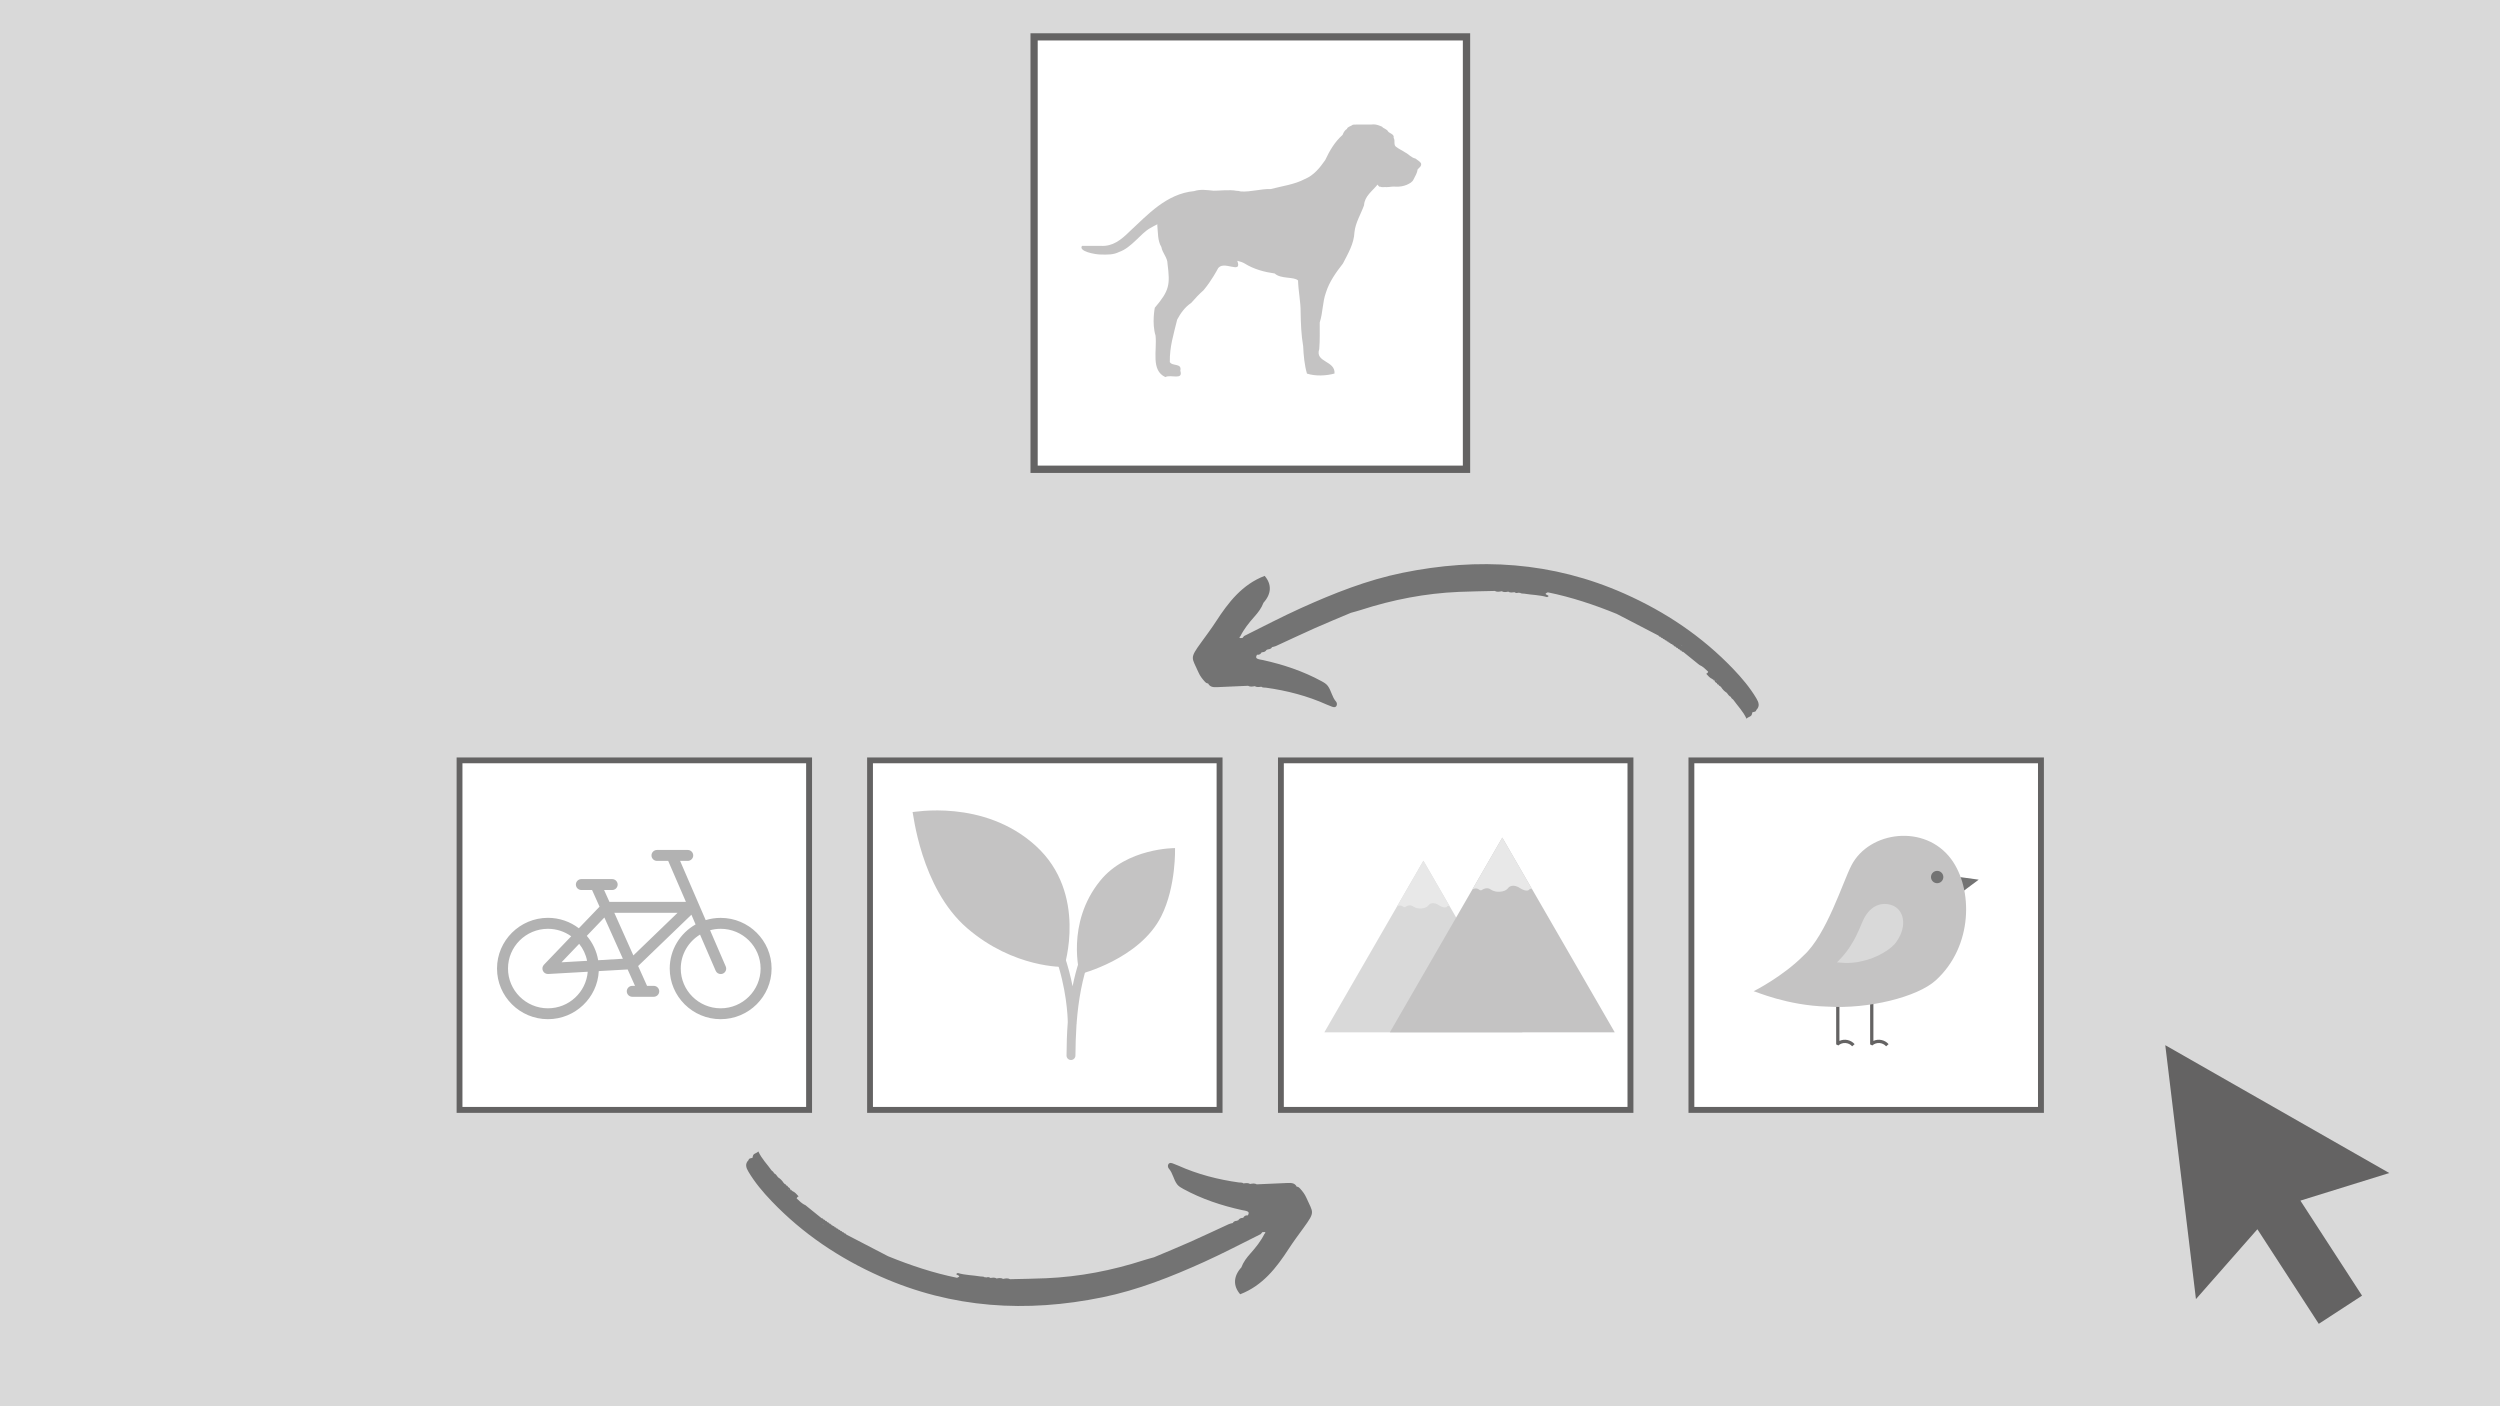 <svg xmlns="http://www.w3.org/2000/svg" xmlns:xlink="http://www.w3.org/1999/xlink" width="1920" zoomAndPan="magnify" viewBox="0 0 1440 810" height="1080" preserveAspectRatio="xMidYMid meet" version="1.0"><defs><clipPath id="32211559a5"><path d="M 593.562 19.145 L 846.812 19.145 L 846.812 272.395 L 593.562 272.395 Z M 593.562 19.145 " clip-rule="nonzero"/></clipPath><clipPath id="5f955ee87d"><path d="M 597.719 23.301 L 842.598 23.301 L 842.598 268.18 L 597.719 268.18 Z M 597.719 23.301 " clip-rule="nonzero"/></clipPath><clipPath id="eaf58059a7"><path d="M 687 324 L 1014 324 L 1014 413.707 L 687 413.707 Z M 687 324 " clip-rule="nonzero"/></clipPath><clipPath id="6e2abf26a3"><path d="M 263.012 436.281 L 467.734 436.281 L 467.734 641.004 L 263.012 641.004 Z M 263.012 436.281 " clip-rule="nonzero"/></clipPath><clipPath id="e847bf30cc"><path d="M 266.371 439.641 L 464.328 439.641 L 464.328 637.594 L 266.371 637.594 Z M 266.371 439.641 " clip-rule="nonzero"/></clipPath><clipPath id="6bb89d97bf"><path d="M 499.457 436.281 L 704.18 436.281 L 704.18 641.004 L 499.457 641.004 Z M 499.457 436.281 " clip-rule="nonzero"/></clipPath><clipPath id="aa6a83d7ff"><path d="M 502.816 439.641 L 700.77 439.641 L 700.77 637.594 L 502.816 637.594 Z M 502.816 439.641 " clip-rule="nonzero"/></clipPath><clipPath id="855cd32818"><path d="M 736.125 436.281 L 940.848 436.281 L 940.848 641.004 L 736.125 641.004 Z M 736.125 436.281 " clip-rule="nonzero"/></clipPath><clipPath id="806f9aef25"><path d="M 739.484 439.641 L 937.438 439.641 L 937.438 637.594 L 739.484 637.594 Z M 739.484 439.641 " clip-rule="nonzero"/></clipPath><clipPath id="5005e39681"><path d="M 972.57 436.281 L 1177.293 436.281 L 1177.293 641.004 L 972.57 641.004 Z M 972.57 436.281 " clip-rule="nonzero"/></clipPath><clipPath id="6a213d5644"><path d="M 975.93 439.641 L 1173.883 439.641 L 1173.883 637.594 L 975.93 637.594 Z M 975.93 439.641 " clip-rule="nonzero"/></clipPath><clipPath id="3ebe1527f4"><path d="M 429 663.199 L 756 663.199 L 756 753 L 429 753 Z M 429 663.199 " clip-rule="nonzero"/></clipPath><clipPath id="87ec8e3c0c"><path d="M 525.512 466.66 L 677 466.66 L 677 562 L 525.512 562 Z M 525.512 466.66 " clip-rule="nonzero"/></clipPath><clipPath id="df239e65cf"><path d="M 563 494 L 651 494 L 651 610.66 L 563 610.66 Z M 563 494 " clip-rule="nonzero"/></clipPath><clipPath id="0506b20b3c"><path d="M 286.234 489.578 L 444.484 489.578 L 444.484 587.078 L 286.234 587.078 Z M 286.234 489.578 " clip-rule="nonzero"/></clipPath><clipPath id="5832bbe0fc"><path d="M 762.832 495 L 877 495 L 877 594.746 L 762.832 594.746 Z M 762.832 495 " clip-rule="nonzero"/></clipPath><clipPath id="acb006d300"><path d="M 800 482.246 L 930.082 482.246 L 930.082 594.746 L 800 594.746 Z M 800 482.246 " clip-rule="nonzero"/></clipPath><clipPath id="2f7e80410f"><path d="M 848 482.246 L 883 482.246 L 883 514 L 848 514 Z M 848 482.246 " clip-rule="nonzero"/></clipPath><clipPath id="46f757757e"><path d="M 622 71.574 L 818.957 71.574 L 818.957 218 L 622 218 Z M 622 71.574 " clip-rule="nonzero"/></clipPath><clipPath id="705240f944"><path d="M 1128 505 L 1139.785 505 L 1139.785 514 L 1128 514 Z M 1128 505 " clip-rule="nonzero"/></clipPath><clipPath id="b469ed2ced"><path d="M 1077 566 L 1088 566 L 1088 602.703 L 1077 602.703 Z M 1077 566 " clip-rule="nonzero"/></clipPath><clipPath id="34e29a2db7"><path d="M 1057 566 L 1069 566 L 1069 602.703 L 1057 602.703 Z M 1057 566 " clip-rule="nonzero"/></clipPath><clipPath id="6690d760aa"><path d="M 1010.035 481 L 1133 481 L 1133 581 L 1010.035 581 Z M 1010.035 481 " clip-rule="nonzero"/></clipPath><clipPath id="66ae3873cc"><path d="M 1247.199 602.027 L 1376.199 602.027 L 1376.199 762.52 L 1247.199 762.52 Z M 1247.199 602.027 " clip-rule="nonzero"/></clipPath></defs><rect x="-144" width="1728" fill="#ffffff" y="-81" height="972" fill-opacity="1"/><rect x="-144" width="1728" fill="#ffffff" y="-81" height="972" fill-opacity="1"/><rect x="-144" width="1728" fill="#d9d9d9" y="-81" height="972" fill-opacity="1"/><g clip-path="url(#32211559a5)"><path fill="#646363" d="M 593.562 19.145 L 846.812 19.145 L 846.812 272.395 L 593.562 272.395 L 593.562 19.145 " fill-opacity="1" fill-rule="nonzero"/></g><g clip-path="url(#5f955ee87d)"><path fill="#ffffff" d="M 597.719 23.301 L 842.598 23.301 L 842.598 268.18 L 597.719 268.18 L 597.719 23.301 " fill-opacity="1" fill-rule="nonzero"/></g><g clip-path="url(#eaf58059a7)"><path fill="#737373" d="M 1009.109 411.293 C 1009.281 411.062 1009.305 410.805 1009.195 410.535 C 1009.855 409.781 1011.371 410.367 1011.625 408.977 C 1013.852 406.77 1013.008 404.516 1011.688 402.285 C 1007.973 396.043 1003.316 390.535 998.32 385.305 C 980.41 366.598 959.406 352.48 935.68 341.938 C 894.262 323.523 851.508 320.973 807.684 329.969 C 787.363 334.137 768.16 341.77 749.305 350.289 C 738.223 355.297 727.484 360.953 716.598 366.352 C 716.293 366.719 716 367.086 715.695 367.449 C 715.156 367.473 714.559 367.656 714.117 367.461 C 714.117 367.461 714.117 367.461 714.105 367.449 C 713.762 367.293 713.996 366.805 714.387 366.609 C 716.5 362.344 719.445 358.66 722.586 355.141 C 724.734 352.727 726.641 350.227 727.766 347.18 C 732.434 342.023 732.59 336.504 728.438 331.699 C 715.473 336.684 707.57 346.938 700.387 358.016 C 697.711 362.137 694.766 366.059 691.883 370.035 C 684.965 379.539 686.504 378.555 690.328 387.316 C 691.184 389.281 692.48 391.012 693.945 392.594 C 694.484 393.18 695.035 393.668 695.875 393.668 C 696.977 395.848 699.027 395.875 701.031 395.801 C 706.984 395.582 712.922 395.289 718.871 395.02 C 720.117 395.703 721.414 395.496 722.707 395.227 C 723.93 395.961 725.238 395.727 726.531 395.559 C 727.312 396.215 728.289 395.973 729.184 396.094 C 741.266 397.789 752.984 400.809 764.152 405.82 C 764.992 406.199 765.859 406.504 766.715 406.844 C 767.73 407.258 768.879 407.734 769.684 406.781 C 770.297 406.062 770.125 404.758 769.586 404.164 C 767.219 401.504 766.863 397.836 764.797 395.07 C 763.883 393.84 762.539 393.082 761.156 392.34 C 750.539 386.551 739.188 382.797 727.422 380.188 C 726.371 379.957 725.262 379.883 724.297 379.445 C 723.172 378.93 723.488 377.98 724.051 377.141 C 725.273 377.285 726.141 376.797 726.703 375.738 C 727.84 375.652 728.938 375.48 729.512 374.301 C 729.793 374.434 729.977 374.348 730.062 374.055 C 731.148 374.008 732.152 373.789 732.738 372.727 C 733.473 372.531 734.242 372.434 734.926 372.117 C 742.438 368.68 749.891 365.121 757.441 361.77 C 764.297 358.723 771.238 355.895 778.141 352.98 C 780.059 352.434 781.988 351.957 783.871 351.336 C 802.223 345.398 821.012 341.758 840.305 340.926 C 847.195 340.633 854.086 340.551 860.98 340.379 C 862.285 341.109 863.629 340.816 864.984 340.551 C 866.219 341.281 867.504 341.023 868.797 340.781 C 869.922 341.562 871.145 341.23 872.355 341.109 C 873.051 341.695 873.82 341.66 874.613 341.379 C 874.883 341.574 875.152 341.586 875.434 341.402 C 876.215 342.035 877.18 341.816 878.059 341.965 C 882.41 342.707 886.867 342.672 891.133 343.949 C 891.512 343.598 892.77 343.414 891.23 342.766 C 890.203 342.328 890.145 342.023 890.426 341.77 C 890.668 341.547 891.168 341.367 891.535 341.184 C 905.195 343.961 918.355 348.352 931.23 353.602 C 932.379 354.199 933.543 354.797 934.691 355.395 C 941.555 358.965 948.434 362.539 955.301 366.098 C 955.438 366.391 955.633 366.586 955.875 366.695 C 956.047 366.766 956.23 366.805 956.438 366.805 C 956.656 367.277 957.035 367.5 957.551 367.484 C 957.758 367.973 958.137 368.191 958.66 368.168 C 958.855 368.668 959.234 368.887 959.773 368.863 C 959.969 369.363 960.336 369.605 960.871 369.57 C 961.055 370.082 961.422 370.312 961.961 370.277 L 961.973 370.289 C 962.145 370.789 962.512 371.035 963.035 370.996 L 963.059 371.008 C 963.391 371.266 963.746 371.508 964.109 371.727 L 964.148 371.754 C 964.32 372.254 964.66 372.496 965.199 372.473 L 965.234 372.496 C 965.406 372.996 965.746 373.238 966.285 373.215 L 966.32 373.238 C 966.32 373.238 966.336 373.25 966.336 373.25 C 966.336 373.25 966.32 373.238 966.32 373.238 C 966.48 373.75 966.836 373.996 967.371 373.969 L 967.398 373.984 C 967.555 374.496 967.91 374.738 968.449 374.715 L 968.461 374.727 C 968.633 375.238 968.984 375.496 969.523 375.48 C 972.652 378.004 975.766 380.527 978.895 383.051 C 980.934 383.855 982.34 385.5 983.918 386.902 C 983.855 387.148 983.746 387.34 983.609 387.512 C 983.402 387.781 983.133 387.965 982.77 388.074 C 983.844 389.254 984.832 390.523 986.383 391.145 C 986.871 391.289 987.324 391.5 987.68 391.887 C 987.25 391.645 986.824 391.387 986.383 391.145 C 986.652 391.594 986.957 391.984 987.531 391.898 C 987.68 392.691 988.18 393.168 988.914 393.461 C 989 393.973 989.27 394.289 989.816 394.312 C 990.039 394.801 990.332 395.18 990.906 395.238 C 990.977 395.496 991.113 395.691 991.383 395.801 C 992.223 397.141 993.301 398.238 994.645 399.078 C 995.293 399.992 995.914 400.934 996.977 401.434 C 997.172 402.164 997.77 402.555 998.32 402.98 C 1000.863 406.586 1004.051 409.707 1005.992 413.984 C 1007.059 412.719 1008.84 412.938 1009.109 411.293 Z M 729.902 373.152 C 729.914 373.152 729.914 373.152 729.93 373.152 C 729.93 373.141 729.914 373.141 729.914 373.141 C 729.93 373.141 729.941 373.152 729.941 373.152 C 729.941 373.152 729.93 373.152 729.93 373.152 C 729.93 373.168 729.93 373.18 729.941 373.191 C 729.914 373.18 729.914 373.168 729.902 373.152 Z M 968.645 371.754 C 968.57 371.68 968.496 371.605 968.422 371.531 C 968.449 371.547 968.473 371.559 968.496 371.57 C 968.57 371.617 968.645 371.668 968.719 371.727 C 968.703 371.727 968.68 371.738 968.645 371.754 Z M 955.375 366.098 C 955.375 366.086 955.387 366.086 955.387 366.074 C 955.41 366.047 955.422 366.012 955.449 365.988 L 955.535 365.902 L 955.387 366.086 C 955.387 366.098 955.398 366.098 955.398 366.109 C 955.398 366.098 955.387 366.098 955.375 366.098 Z M 969.094 371.582 C 968.973 371.629 968.852 371.68 968.742 371.715 C 968.668 371.668 968.594 371.617 968.52 371.57 C 968.691 371.656 968.887 371.668 969.094 371.582 Z M 968.047 371.215 C 967.961 371.156 967.875 371.094 967.801 371.035 C 967.801 371.02 967.789 371.02 967.789 371.008 C 967.875 371.082 967.961 371.156 968.047 371.215 Z M 1006.777 403.285 C 1006.789 403.285 1006.801 403.297 1006.812 403.297 C 1006.812 403.297 1006.824 403.309 1006.824 403.309 C 1006.824 403.32 1006.836 403.332 1006.836 403.344 C 1006.812 403.332 1006.801 403.309 1006.777 403.285 Z M 1005.641 401.688 C 1005.641 401.664 1005.641 401.641 1005.617 401.625 C 1005.617 401.652 1005.641 401.676 1005.641 401.688 Z M 988.473 391.973 C 988.559 391.938 988.645 391.887 988.73 391.816 C 988.742 391.875 988.754 391.938 988.766 391.996 C 988.668 391.984 988.57 391.984 988.473 391.973 Z M 990.66 394.668 C 990.793 394.766 990.895 394.91 990.953 395.094 C 990.953 395.094 990.953 395.094 990.941 395.094 C 990.867 394.922 990.781 394.777 990.66 394.668 Z M 990.66 394.668 " fill-opacity="1" fill-rule="nonzero"/></g><path fill="#737373" d="M 964.184 371.754 C 963.828 371.508 963.477 371.277 963.133 371.035 C 963.305 371.547 963.66 371.777 964.184 371.754 Z M 964.184 371.754 " fill-opacity="1" fill-rule="nonzero"/><g clip-path="url(#6e2abf26a3)"><path fill="#646363" d="M 263.012 436.281 L 467.734 436.281 L 467.734 641.004 L 263.012 641.004 L 263.012 436.281 " fill-opacity="1" fill-rule="nonzero"/></g><g clip-path="url(#e847bf30cc)"><path fill="#ffffff" d="M 266.371 439.641 L 464.328 439.641 L 464.328 637.594 L 266.371 637.594 L 266.371 439.641 " fill-opacity="1" fill-rule="nonzero"/></g><g clip-path="url(#6bb89d97bf)"><path fill="#646363" d="M 499.457 436.281 L 704.18 436.281 L 704.18 641.004 L 499.457 641.004 L 499.457 436.281 " fill-opacity="1" fill-rule="nonzero"/></g><g clip-path="url(#aa6a83d7ff)"><path fill="#ffffff" d="M 502.816 439.641 L 700.77 439.641 L 700.77 637.594 L 502.816 637.594 L 502.816 439.641 " fill-opacity="1" fill-rule="nonzero"/></g><g clip-path="url(#855cd32818)"><path fill="#646363" d="M 736.125 436.281 L 940.848 436.281 L 940.848 641.004 L 736.125 641.004 L 736.125 436.281 " fill-opacity="1" fill-rule="nonzero"/></g><g clip-path="url(#806f9aef25)"><path fill="#ffffff" d="M 739.484 439.641 L 937.438 439.641 L 937.438 637.594 L 739.484 637.594 L 739.484 439.641 " fill-opacity="1" fill-rule="nonzero"/></g><g clip-path="url(#5005e39681)"><path fill="#646363" d="M 972.57 436.281 L 1177.293 436.281 L 1177.293 641.004 L 972.57 641.004 L 972.57 436.281 " fill-opacity="1" fill-rule="nonzero"/></g><g clip-path="url(#6a213d5644)"><path fill="#ffffff" d="M 975.93 439.641 L 1173.883 439.641 L 1173.883 637.594 L 975.93 637.594 L 975.93 439.641 " fill-opacity="1" fill-rule="nonzero"/></g><g clip-path="url(#3ebe1527f4)"><path fill="#737373" d="M 433.676 665.902 C 433.504 666.137 433.48 666.391 433.59 666.66 C 432.93 667.414 431.414 666.828 431.156 668.219 C 428.934 670.426 429.777 672.68 431.098 674.91 C 434.812 681.152 439.465 686.66 444.465 691.891 C 462.375 710.602 483.379 724.715 507.105 735.258 C 548.523 753.676 591.273 756.223 635.102 747.227 C 655.418 743.059 674.625 735.43 693.48 726.91 C 704.562 721.898 715.301 716.242 726.188 710.844 C 726.492 710.477 726.785 710.113 727.09 709.746 C 727.629 709.723 728.227 709.539 728.668 709.734 C 728.668 709.734 728.668 709.734 728.68 709.746 C 729.02 709.906 728.789 710.391 728.398 710.586 C 726.285 714.855 723.34 718.535 720.199 722.059 C 718.051 724.469 716.145 726.969 715.02 730.016 C 710.352 735.172 710.191 740.695 714.348 745.496 C 727.309 740.512 735.215 730.262 742.398 719.18 C 745.074 715.062 748.02 711.137 750.902 707.164 C 757.82 697.656 756.281 698.645 752.457 689.879 C 751.602 687.918 750.305 686.188 748.84 684.602 C 748.301 684.016 747.75 683.527 746.906 683.527 C 745.809 681.348 743.758 681.324 741.754 681.395 C 735.801 681.613 729.863 681.906 723.914 682.176 C 722.668 681.492 721.371 681.699 720.078 681.969 C 718.855 681.238 717.547 681.469 716.254 681.641 C 715.473 680.98 714.492 681.227 713.602 681.102 C 701.52 679.41 689.801 676.387 678.633 671.375 C 677.789 671 676.922 670.695 676.066 670.352 C 675.055 669.938 673.906 669.461 673.098 670.414 C 672.488 671.133 672.66 672.438 673.195 673.035 C 675.566 675.691 675.922 679.359 677.988 682.125 C 678.902 683.359 680.246 684.113 681.629 684.855 C 692.246 690.648 703.594 694.402 715.359 697.008 C 716.41 697.242 717.523 697.312 718.488 697.754 C 719.613 698.266 719.297 699.215 718.734 700.055 C 717.512 699.91 716.645 700.398 716.082 701.457 C 714.945 701.543 713.848 701.715 713.273 702.895 C 712.992 702.762 712.809 702.848 712.723 703.141 C 711.633 703.188 710.633 703.41 710.047 704.469 C 709.312 704.664 708.543 704.762 707.859 705.078 C 700.344 708.516 692.891 712.074 685.34 715.426 C 678.488 718.473 671.547 721.301 664.645 724.215 C 662.727 724.762 660.797 725.238 658.914 725.859 C 640.562 731.797 621.77 735.441 602.48 736.27 C 595.59 736.562 588.695 736.648 581.805 736.816 C 580.5 736.086 579.156 736.379 577.797 736.648 C 576.566 735.914 575.281 736.172 573.988 736.414 C 572.863 735.637 571.641 735.965 570.43 736.086 C 569.734 735.5 568.965 735.539 568.172 735.816 C 567.902 735.625 567.633 735.609 567.352 735.793 C 566.57 735.16 565.605 735.379 564.727 735.234 C 560.375 734.488 555.918 734.527 551.652 733.246 C 551.273 733.602 550.016 733.781 551.555 734.43 C 552.582 734.867 552.641 735.172 552.359 735.43 C 552.117 735.648 551.617 735.832 551.25 736.012 C 537.59 733.234 524.43 728.848 511.551 723.594 C 510.402 722.996 509.242 722.398 508.094 721.801 C 501.227 718.23 494.348 714.66 487.484 711.098 C 487.348 710.809 487.152 710.613 486.91 710.504 C 486.738 710.43 486.555 710.391 486.348 710.391 C 486.125 709.918 485.75 709.699 485.234 709.711 C 485.027 709.223 484.648 709.004 484.125 709.027 C 483.926 708.527 483.551 708.309 483.012 708.332 C 482.816 707.832 482.449 707.59 481.91 707.625 C 481.727 707.113 481.363 706.883 480.824 706.918 L 480.812 706.906 C 480.641 706.406 480.273 706.164 479.75 706.199 L 479.727 706.188 C 479.395 705.93 479.039 705.688 478.676 705.469 L 478.637 705.445 C 478.465 704.945 478.125 704.699 477.586 704.727 L 477.551 704.699 C 477.379 704.199 477.035 703.957 476.5 703.98 L 476.461 703.957 C 476.461 703.957 476.449 703.945 476.449 703.945 C 476.449 703.945 476.461 703.957 476.461 703.957 C 476.305 703.445 475.949 703.203 475.41 703.227 L 475.387 703.215 C 475.227 702.703 474.875 702.457 474.336 702.48 L 474.324 702.469 C 474.152 701.957 473.801 701.703 473.262 701.715 C 470.133 699.191 467.02 696.668 463.891 694.145 C 461.852 693.34 460.445 691.695 458.867 690.293 C 458.93 690.051 459.039 689.855 459.176 689.684 C 459.383 689.414 459.652 689.234 460.016 689.125 C 458.941 687.941 457.953 686.672 456.402 686.051 C 455.91 685.906 455.461 685.699 455.105 685.309 C 455.531 685.551 455.961 685.809 456.402 686.051 C 456.133 685.602 455.828 685.211 455.254 685.297 C 455.105 684.504 454.605 684.027 453.871 683.734 C 453.785 683.223 453.516 682.906 452.969 682.883 C 452.746 682.395 452.453 682.016 451.879 681.957 C 451.805 681.699 451.672 681.504 451.402 681.395 C 450.559 680.055 449.484 678.957 448.141 678.117 C 447.492 677.203 446.871 676.266 445.809 675.766 C 445.613 675.031 445.012 674.645 444.465 674.215 C 441.922 670.609 438.734 667.488 436.789 663.211 C 435.727 664.477 433.945 664.258 433.676 665.902 Z M 712.883 704.043 C 712.867 704.043 712.867 704.043 712.855 704.043 C 712.855 704.055 712.867 704.055 712.867 704.055 C 712.855 704.055 712.844 704.043 712.844 704.043 C 712.844 704.043 712.855 704.043 712.855 704.043 C 712.855 704.031 712.855 704.02 712.844 704.004 C 712.867 704.02 712.867 704.031 712.883 704.043 Z M 474.141 705.445 C 474.215 705.516 474.289 705.59 474.359 705.664 C 474.336 705.652 474.312 705.641 474.289 705.625 C 474.215 705.578 474.141 705.527 474.066 705.469 C 474.078 705.469 474.105 705.457 474.141 705.445 Z M 487.41 711.098 C 487.41 711.113 487.398 711.113 487.398 711.125 C 487.375 711.148 487.359 711.184 487.336 711.211 L 487.25 711.293 L 487.398 711.113 C 487.398 711.098 487.387 711.098 487.387 711.086 C 487.387 711.098 487.398 711.098 487.41 711.098 Z M 473.688 705.613 C 473.812 705.566 473.934 705.516 474.043 705.48 C 474.117 705.527 474.191 705.578 474.262 705.625 C 474.094 705.543 473.898 705.527 473.688 705.613 Z M 474.738 705.98 C 474.824 706.043 474.91 706.102 474.984 706.164 C 474.984 706.176 474.996 706.176 474.996 706.188 C 474.91 706.113 474.824 706.043 474.738 705.98 Z M 436.008 673.91 C 435.996 673.91 435.984 673.898 435.973 673.898 C 435.973 673.898 435.961 673.887 435.961 673.887 C 435.961 673.875 435.949 673.863 435.949 673.852 C 435.973 673.863 435.984 673.887 436.008 673.91 Z M 437.145 675.508 C 437.145 675.531 437.145 675.559 437.168 675.57 C 437.168 675.547 437.145 675.52 437.145 675.508 Z M 454.312 685.223 C 454.227 685.258 454.141 685.309 454.055 685.383 C 454.043 685.32 454.031 685.258 454.02 685.199 C 454.117 685.211 454.215 685.211 454.312 685.223 Z M 452.125 682.527 C 451.988 682.43 451.891 682.285 451.832 682.102 C 451.832 682.102 451.832 682.102 451.844 682.102 C 451.918 682.273 452.004 682.418 452.125 682.527 Z M 452.125 682.527 " fill-opacity="1" fill-rule="nonzero"/></g><path fill="#737373" d="M 478.602 705.445 C 478.953 705.688 479.309 705.918 479.652 706.164 C 479.48 705.652 479.125 705.418 478.602 705.445 Z M 478.602 705.445 " fill-opacity="1" fill-rule="nonzero"/><g clip-path="url(#87ec8e3c0c)"><path fill="#c4c3c3" d="M 612.934 556.957 C 612.934 556.957 584.098 557.879 557.105 534.652 C 530.113 511.422 525.957 467.43 525.648 467.738 C 525.34 468.047 566.496 459.773 596.617 487.215 C 626.738 514.66 612.934 556.957 612.934 556.957 Z M 668.918 527.715 C 677.539 510.496 676.82 488.5 676.82 488.5 C 676.82 488.5 649.059 488.297 633.664 507.363 C 613.754 531.926 621.965 561.117 621.965 561.117 C 621.965 561.117 656.449 552.586 668.918 527.715 Z M 668.918 527.715 " fill-opacity="1" fill-rule="nonzero"/></g><g clip-path="url(#df239e65cf)"><path fill="#c4c3c3" d="M 649.625 513.633 C 648.648 512.605 647.008 512.605 645.98 513.582 C 629.715 529.613 621.707 548.68 617.809 568.105 C 613.5 546.113 601.441 512.707 567.625 495.129 C 566.34 494.461 564.801 494.977 564.188 496.211 C 563.52 497.445 564.031 499.035 565.262 499.652 C 612.473 524.219 614.934 581.828 615.039 588.766 C 614.523 595.293 614.371 601.719 614.32 607.988 C 614.32 609.426 615.449 610.559 616.887 610.559 C 618.27 610.559 619.449 609.426 619.449 607.988 C 619.504 602.129 619.656 596.168 620.066 590.102 C 620.117 589.898 620.168 589.691 620.168 589.484 L 620.168 588.922 C 622.121 563.789 628.738 537.684 649.574 517.18 C 650.598 516.254 650.598 514.66 649.625 513.633 Z M 649.625 513.633 " fill-opacity="1" fill-rule="nonzero"/></g><g clip-path="url(#0506b20b3c)"><path fill="#b2b2b2" d="M 415.113 528.699 C 412.109 528.699 409.23 529.141 406.477 529.988 L 391.738 495.875 L 396.133 495.875 C 397.875 495.875 399.297 494.457 399.297 492.727 C 399.297 490.996 397.875 489.578 396.133 489.578 L 378.422 489.578 C 376.684 489.578 375.258 490.996 375.258 492.727 C 375.258 494.457 376.684 495.875 378.422 495.875 L 384.875 495.875 L 395.09 519.477 L 351.031 519.477 L 347.961 512.648 L 352.609 512.648 C 354.352 512.648 355.773 511.23 355.773 509.5 C 355.773 507.77 354.352 506.355 352.609 506.355 L 334.867 506.355 C 333.125 506.355 331.703 507.77 331.703 509.5 C 331.703 511.23 333.125 512.648 334.867 512.648 L 341.035 512.648 L 345.336 522.246 L 333.41 534.68 C 328.477 530.902 322.277 528.668 315.605 528.668 C 299.441 528.699 286.281 541.793 286.281 557.875 C 286.281 573.957 299.441 587.047 315.605 587.047 C 331.293 587.047 344.133 574.742 344.895 559.352 L 361.531 558.41 L 365.77 567.852 L 364.188 567.852 C 362.449 567.852 361.023 569.266 361.023 570.996 C 361.023 572.727 362.449 574.145 364.188 574.145 L 376.555 574.145 C 378.293 574.145 379.719 572.727 379.719 570.996 C 379.719 569.266 378.293 567.852 376.555 567.852 L 372.695 567.852 L 367.57 556.426 L 398.254 526.875 L 400.656 532.477 C 391.77 537.512 385.758 547.016 385.758 557.875 C 385.758 573.957 398.918 587.047 415.082 587.047 C 431.242 587.047 444.434 573.988 444.434 557.875 C 444.434 541.762 431.277 528.699 415.113 528.699 Z M 333.602 543.648 C 335.848 546.449 337.461 549.785 338.156 553.438 L 323.418 554.285 Z M 315.605 580.785 C 302.918 580.785 292.609 570.492 292.609 557.875 C 292.609 545.254 302.918 534.992 315.605 534.992 C 320.602 534.992 325.25 536.598 329.016 539.305 L 313.293 555.703 C 312.41 556.645 312.156 558.031 312.727 559.195 C 313.23 560.328 314.371 561.02 315.605 561.02 L 315.793 561.02 L 338.535 559.73 C 337.586 571.5 327.688 580.785 315.605 580.785 Z M 344.547 553.09 C 343.66 547.801 341.352 542.988 337.996 539.055 L 348.121 528.48 L 358.777 552.238 Z M 364.82 550.32 L 353.844 525.773 L 390.281 525.773 Z M 415.113 580.785 C 402.43 580.785 392.117 570.523 392.117 557.906 C 392.117 549.629 396.578 542.359 403.219 538.328 L 412.234 559.164 C 412.738 560.359 413.91 561.051 415.145 561.051 C 415.555 561.051 416 560.957 416.379 560.801 C 417.992 560.109 418.719 558.25 418.023 556.676 L 409.008 535.812 C 410.938 535.277 412.992 534.992 415.113 534.992 C 427.797 534.992 438.109 545.254 438.109 557.875 C 438.109 570.492 427.797 580.785 415.113 580.785 Z M 415.113 580.785 " fill-opacity="1" fill-rule="nonzero"/></g><g clip-path="url(#5832bbe0fc)"><path fill="#d9d9d9" d="M 762.812 594.629 L 819.879 495.793 L 876.941 594.629 Z M 762.812 594.629 " fill-opacity="1" fill-rule="nonzero"/></g><path fill="#e8e8e8" d="M 804.719 522.055 L 819.879 495.793 L 835.035 522.055 C 835.035 522.055 834.039 521.406 833.672 522.055 C 833.672 522.055 832.777 523.84 828.887 521.473 C 828.887 521.473 825.098 518.613 822.695 521.543 C 822.695 521.543 821.418 523.516 817.434 523.262 C 817.434 523.262 815.758 523.305 813.746 521.992 C 813.746 521.992 812.137 520.723 809.598 522.309 C 809.598 522.309 809.105 522.957 808.051 522.164 C 808.051 522.164 806.773 520.953 804.719 522.055 " fill-opacity="1" fill-rule="nonzero"/><g clip-path="url(#acb006d300)"><path fill="#c4c3c3" d="M 800.555 594.629 L 865.328 482.449 L 930.098 594.629 Z M 800.555 594.629 " fill-opacity="1" fill-rule="nonzero"/></g><g clip-path="url(#2f7e80410f)"><path fill="#e8e8e8" d="M 848.117 512.25 L 865.328 482.449 L 882.527 512.25 C 882.527 512.25 881.402 511.52 880.977 512.25 C 880.977 512.25 879.965 514.277 875.555 511.598 C 875.555 511.598 871.246 508.344 868.527 511.672 C 868.527 511.672 867.082 513.914 862.551 513.621 C 862.551 513.621 860.645 513.684 858.359 512.184 C 858.359 512.184 856.547 510.746 853.668 512.543 C 853.668 512.543 853.098 513.273 851.906 512.379 C 851.906 512.379 850.449 511 848.117 512.25 " fill-opacity="1" fill-rule="nonzero"/></g><g clip-path="url(#46f757757e)"><path fill="#c4c3c3" d="M 791.129 71.637 C 790.715 71.633 790.289 71.66 789.844 71.727 C 786.332 71.785 782.793 71.617 779.297 71.809 C 778.32 72.68 776.047 72.992 775.867 74.262 C 774.875 74.801 773.996 75.891 773.316 77.711 C 768.773 81.754 765.863 86.797 763.32 92.215 C 760.23 96.68 756.633 101.078 751.66 103.086 C 745.719 106.277 738.469 107.176 731.961 108.891 C 726.152 108.723 720.566 110.641 714.75 110.285 C 713.82 110.012 712.977 109.895 712.199 109.902 C 708.527 109.09 700.832 109.969 699.039 109.855 C 695.352 109.496 691.391 108.875 687.844 110.074 C 671.797 111.59 660.977 123.801 650.703 133.281 C 645.668 138.23 640.941 142.023 634.055 141.621 L 623.254 141.621 C 620.945 144.711 630.711 146.641 634.25 146.613 C 637.742 146.688 641.32 146.801 644.531 145.168 C 651.797 142.676 656.922 134.531 662.461 131.422 C 663.82 130.582 665.254 129.902 666.656 129.18 C 666.621 129.402 666.602 129.625 666.605 129.852 C 667.066 134.078 666.711 138.605 668.953 142.281 C 669.535 145.77 672.539 148.402 672.5 151.973 C 674.008 163.984 673.672 167.262 665.164 177.27 C 665.164 177.27 663.383 186.102 665.598 193.309 C 666.52 201.934 662.766 213.328 671.277 217.211 C 674.207 215.441 681.711 219.289 679.867 213.551 C 680.906 208.93 675.195 211.148 673.812 208.523 C 673.719 199.527 675.867 193.18 678.047 184.102 C 680.008 180.426 682.488 176.914 686.145 174.465 C 688.312 171.934 690.734 169.41 693.281 167.133 C 697.961 161.531 701.305 155.102 701.305 155.102 C 704.148 149.078 715.84 158.703 712.668 150.211 C 714.309 150.609 715.801 151.09 716.93 151.781 C 722.18 155.062 728.188 156.672 734.242 157.535 C 737.746 160.844 745.422 159.25 747.672 161.559 C 747.836 167.648 749.188 173.691 749.164 179.809 C 749.266 186.398 749.512 192.918 750.621 199.398 C 750.852 204.633 751.398 210.473 752.816 215.199 C 757.824 216.785 763.922 216.465 768.684 215.152 C 769.23 207.605 757.234 208.82 759.891 201.074 C 760.309 195.996 760.141 190.844 760.168 185.719 C 762.012 180.098 761.719 174.098 763.73 168.516 C 765.691 162.277 769.531 156.914 773.523 151.797 C 776.445 146.102 779.91 140.34 780.164 133.762 C 780.754 128.223 783.754 123.59 785.691 118.227 C 785.977 113.008 790.457 110.07 793.477 106.309 C 793.477 106.34 793.48 106.371 793.496 106.398 C 793.555 106.516 793.715 106.559 793.773 106.676 C 793.812 106.758 793.707 106.887 793.773 106.953 C 793.84 107.016 793.984 106.887 794.051 106.953 C 794.117 107.016 793.984 107.164 794.051 107.23 C 794.117 107.293 794.262 107.164 794.328 107.23 C 794.395 107.293 794.262 107.441 794.328 107.508 C 794.395 107.57 794.512 107.508 794.605 107.508 L 795.086 107.508 C 795.582 108.039 797.363 107.664 798.852 107.777 C 800.879 107.742 801.594 107.352 803.82 107.504 C 806.062 107.652 808.27 107.277 810.246 106.477 C 811.824 105.73 813.566 104.965 814.281 103.191 C 815.242 101.41 816.289 99.586 816.578 97.52 C 817.547 96.527 818.934 95.652 818.523 94.133 C 818.004 93.023 816.184 92.078 815.285 91.309 C 812.938 90.879 811.355 88.734 809.25 87.723 C 807.676 86.648 805.953 85.93 804.395 84.738 C 802.363 83.629 803.848 81.055 802.742 79.426 C 803.191 77.266 800.652 77.012 799.539 75.75 C 798.973 74.363 796.492 73.867 796.125 73.004 C 794.418 72.266 792.914 71.652 791.129 71.637 Z M 791.129 71.637 " fill-opacity="1" fill-rule="evenodd"/></g><g clip-path="url(#705240f944)"><path fill="#737373" d="M 1139.73 506.684 L 1131.105 513.113 L 1128.973 505.199 Z M 1139.73 506.684 " fill-opacity="1" fill-rule="nonzero"/></g><g clip-path="url(#b469ed2ced)"><path fill="#646363" d="M 1079.078 566.758 L 1079.078 599.559 C 1082.008 598.23 1085.586 598.898 1087.828 601.426 L 1086.418 602.676 C 1084.352 600.344 1080.773 600.125 1078.441 602.188 L 1077.195 601.574 L 1077.195 566.758 L 1079.078 566.758 " fill-opacity="1" fill-rule="nonzero"/></g><g clip-path="url(#34e29a2db7)"><path fill="#646363" d="M 1059.512 566.758 L 1059.512 599.559 C 1062.445 598.23 1066.023 598.898 1068.266 601.426 L 1066.855 602.676 C 1064.789 600.344 1061.211 600.125 1058.879 602.188 L 1057.629 601.574 L 1057.629 566.758 L 1059.512 566.758 " fill-opacity="1" fill-rule="nonzero"/></g><g clip-path="url(#6690d760aa)"><path fill="#c4c3c3" d="M 1038.902 550.352 C 1052.125 538.406 1061.484 507.945 1066.473 498.363 C 1076.742 478.652 1108.832 474.441 1123.922 494.91 C 1136.473 511.934 1136.617 545.004 1114.996 564.672 C 1104.41 574.301 1076.043 581.336 1052.496 579.801 C 1029.406 579.223 1011.129 571.008 1010.09 570.941 C 1010.547 570.73 1026.953 562.43 1038.902 550.352 " fill-opacity="1" fill-rule="nonzero"/></g><path fill="#d9d9d9" d="M 1066.395 543.977 C 1070.062 538.312 1072.203 531.816 1073.641 529.066 C 1077.57 521.555 1083.781 519.332 1089.801 521.434 C 1096.492 523.77 1098.836 532.988 1092.59 542.086 C 1089.789 546.738 1080.652 551.922 1072.727 553.578 C 1065.008 555.539 1058.422 554.23 1058.074 554.305 C 1058.211 554.184 1063.16 549.566 1066.395 543.977 " fill-opacity="1" fill-rule="nonzero"/><path fill="#737373" d="M 1115.805 508.727 C 1113.844 508.727 1112.246 507.129 1112.246 505.172 C 1112.246 503.211 1113.844 501.617 1115.805 501.617 C 1117.766 501.617 1119.363 503.211 1119.363 505.172 C 1119.363 507.129 1117.766 508.727 1115.805 508.727 " fill-opacity="1" fill-rule="nonzero"/><g clip-path="url(#66ae3873cc)"><path fill="#646363" d="M 1376.215 675.664 L 1247.199 602.027 L 1264.867 748.285 L 1300.105 708.207 L 1300.289 708.086 L 1335.613 762.527 L 1360.535 746.289 L 1325.051 691.598 L 1325.207 691.496 L 1376.215 675.664 " fill-opacity="1" fill-rule="nonzero"/></g></svg>